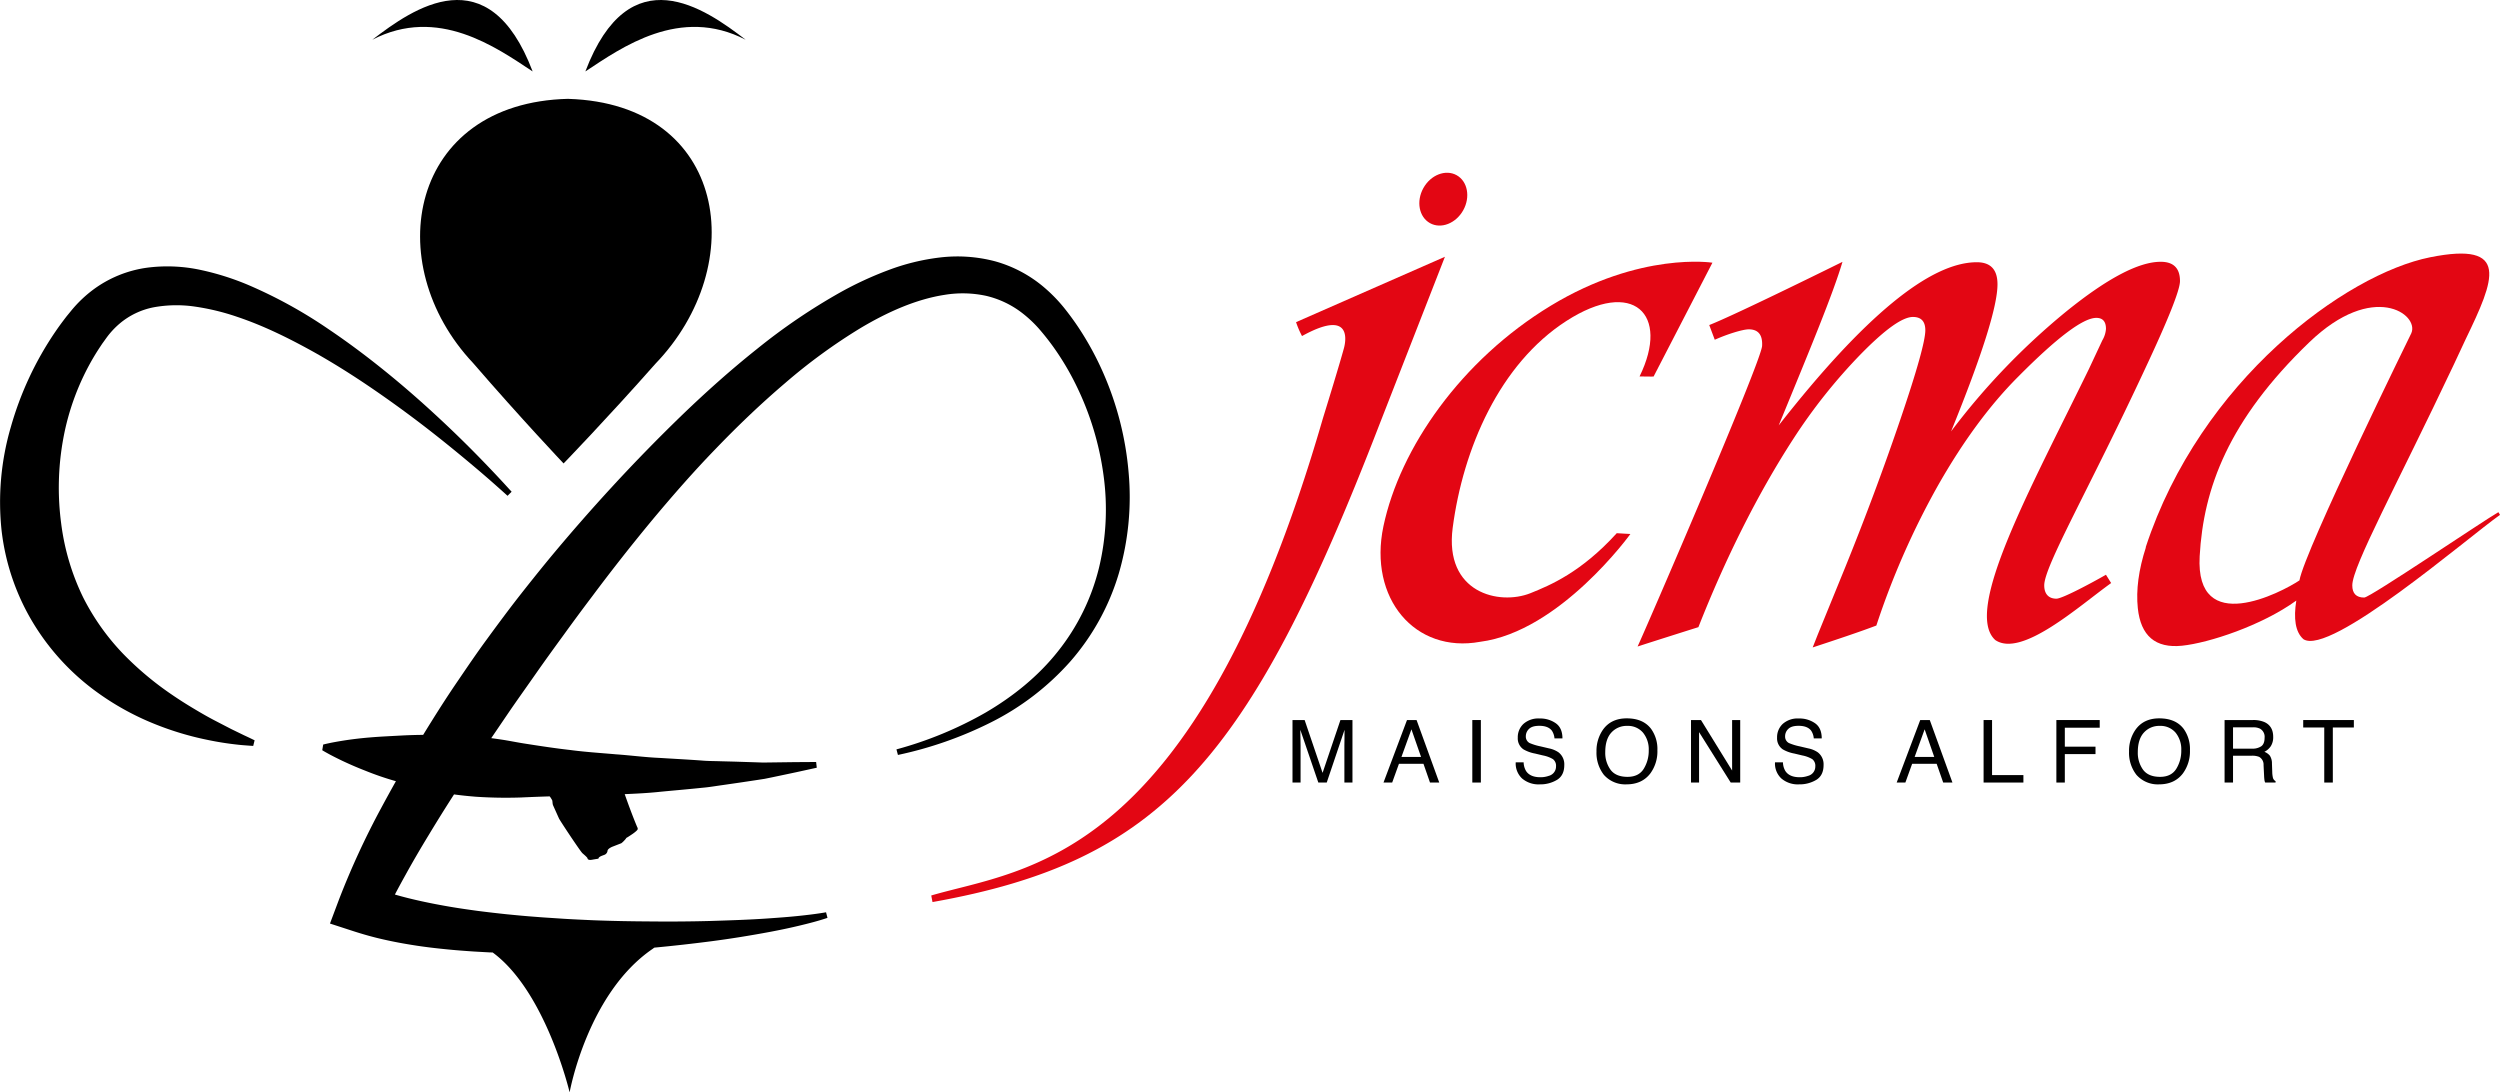<?xml version="1.0" encoding="UTF-8"?>
<svg data-bbox="0.032 -0.002 1026.515 448.545" viewBox="0 0 1026.546 448.545" height="448.545" width="1026.546" xmlns="http://www.w3.org/2000/svg" data-type="color">
    <g>
        <g>
            <path d="M530.724 295.661h4.982l7.37 21.692 7.331-21.692h4.937v25.666h-3.315v-15.153c0-.516.016-1.389.036-2.605.024-1.2.027-2.5.027-3.891l-7.313 21.65h-3.451l-7.393-21.65v.792c0 .627.016 1.591.057 2.87s.045 2.23.045 2.834v15.153h-3.315v-25.666z" fill="#000000" data-color="1"/>
            <path d="M577.741 295.661h3.93l9.311 25.666h-3.8l-2.679-7.692h-10.072l-2.776 7.692h-3.566zm5.77 15.152l-3.953-11.342-4.1 11.342z" fill="#000000" data-color="1"/>
            <path d="M604.558 295.661h3.509v25.666h-3.509z" fill="#000000" data-color="1"/>
            <path d="M625.635 313.04a7.29 7.29 0 00.992 3.55q1.661 2.55 5.869 2.556a10 10 0 003.44-.561 3.946 3.946 0 002.995-3.882 3.4 3.4 0 00-1.274-2.993 12.591 12.591 0 00-4.024-1.5l-3.367-.8a14.756 14.756 0 01-4.669-1.69 5.409 5.409 0 01-2.369-4.805 7.472 7.472 0 012.33-5.667 9.162 9.162 0 016.6-2.225 11.141 11.141 0 016.668 1.953c1.83 1.289 2.745 3.376 2.745 6.228H638.3a6.686 6.686 0 00-1.065-3.167q-1.529-2.009-5.172-2.005c-1.963 0-3.385.425-4.237 1.292a4.112 4.112 0 00-1.293 3 2.992 2.992 0 001.517 2.764 22.721 22.721 0 004.524 1.39l3.481.823a10.66 10.66 0 013.9 1.619 6.171 6.171 0 012.367 5.221c0 2.848-1 4.876-3.024 6.106a13.24 13.24 0 01-7.021 1.827 10.375 10.375 0 01-7.309-2.439 8.432 8.432 0 01-2.587-6.595h3.262z" fill="#000000" data-color="1"/>
            <path d="M678.004 299.334a14.131 14.131 0 012.552 8.722 15.266 15.266 0 01-2.911 9.545q-3.43 4.469-9.766 4.471a11.69 11.69 0 01-9.308-3.921 14.713 14.713 0 01-3.02-9.528 15.137 15.137 0 012.583-8.894q3.318-4.752 9.82-4.759 6.783 0 10.05 4.364zm-3.057 16.349a14.035 14.035 0 002.055-7.577 10.811 10.811 0 00-2.37-7.286 8.082 8.082 0 00-6.472-2.755 8.416 8.416 0 00-6.495 2.728c-1.673 1.823-2.519 4.51-2.519 8.068a11.806 11.806 0 002.162 7.2c1.435 1.944 3.77 2.929 6.987 2.929q4.604-.004 6.652-3.307z" fill="#000000" data-color="1"/>
            <path d="M694.36 295.661h4.09l12.787 20.74v-20.74h3.325v25.666h-3.9L697.67 300.62v20.707h-3.312v-25.666z" fill="#000000" data-color="1"/>
            <path d="M732.114 313.04a7.258 7.258 0 00.991 3.55c1.113 1.7 3.063 2.556 5.871 2.556a9.976 9.976 0 003.436-.561 3.931 3.931 0 002.987-3.882 3.413 3.413 0 00-1.263-2.993 12.689 12.689 0 00-4.031-1.5l-3.363-.8a14.61 14.61 0 01-4.669-1.69 5.415 5.415 0 01-2.372-4.805 7.484 7.484 0 012.326-5.667 9.2 9.2 0 016.6-2.225 11.167 11.167 0 016.668 1.953c1.83 1.289 2.743 3.376 2.743 6.228h-3.267a6.585 6.585 0 00-1.076-3.167c-1.012-1.339-2.739-2.005-5.169-2.005-1.963 0-3.378.425-4.232 1.292a4.091 4.091 0 00-1.294 3 2.98 2.98 0 001.526 2.764 22.255 22.255 0 004.515 1.39l3.482.823a10.61 10.61 0 013.9 1.619 6.181 6.181 0 012.369 5.22c0 2.848-1.006 4.876-3.02 6.106a13.322 13.322 0 01-7.029 1.827 10.377 10.377 0 01-7.306-2.439 8.376 8.376 0 01-2.587-6.595h3.267z" fill="#000000" data-color="1"/>
            <path d="M788.482 295.661h3.919l9.308 25.666h-3.8l-2.679-7.692h-10.07l-2.778 7.692h-3.571zm5.759 15.152l-3.948-11.342-4.108 11.342z" fill="#000000" data-color="1"/>
            <path d="M814.499 295.661h3.478v22.607h12.872v3.059h-16.35z" fill="#000000" data-color="1"/>
            <path d="M844.385 295.661h17.8v3.149h-14.331v7.785h12.6v3.051h-12.6v11.682h-3.467v-25.667z" fill="#000000" data-color="1"/>
            <path d="M896.686 299.334a14.169 14.169 0 012.547 8.722 15.266 15.266 0 01-2.911 9.545q-3.421 4.469-9.765 4.471a11.661 11.661 0 01-9.305-3.921 14.714 14.714 0 01-3.027-9.527 15.1 15.1 0 012.586-8.894q3.315-4.752 9.817-4.759 6.782-.001 10.058 4.363zm-3.061 16.349a13.992 13.992 0 002.047-7.577 10.858 10.858 0 00-2.355-7.286 8.112 8.112 0 00-6.483-2.755 8.4 8.4 0 00-6.489 2.728q-2.521 2.734-2.525 8.068a11.854 11.854 0 002.159 7.2c1.443 1.944 3.77 2.929 7 2.929 3.055-.003 5.28-1.106 6.646-3.307z" fill="#000000" data-color="1"/>
            <path d="M913.45 295.661h11.655a11.482 11.482 0 014.75.854c2.38 1.1 3.56 3.122 3.56 6.068a6.851 6.851 0 01-.959 3.777 6.96 6.96 0 01-2.659 2.355 5.2 5.2 0 012.263 1.6 5.863 5.863 0 01.847 3.232l.12 3.443a10.994 10.994 0 00.238 2.174 2.167 2.167 0 001.124 1.579v.582h-4.26a3.449 3.449 0 01-.283-.865 18.959 18.959 0 01-.172-2.022l-.213-4.274a3.623 3.623 0 00-1.814-3.378 7.418 7.418 0 00-3.036-.471h-7.689v11.01h-3.47v-25.664zm11.287 11.752a6.465 6.465 0 003.765-.971c.925-.649 1.383-1.829 1.383-3.529a3.811 3.811 0 00-1.938-3.737 6.087 6.087 0 00-2.767-.525h-8.258v8.762z" fill="#000000" data-color="1"/>
            <path d="M966.537 295.661v3.06h-8.638v22.606h-3.518v-22.606h-8.641v-3.06z" fill="#000000" data-color="1"/>
        </g>
        <path fill="#e30613" d="M864.744 236.001l2.129 3.408c-13.332 9.563-36.733 30.756-47.563 23.412-13.319-11.982 14.676-62.526 38.457-111.349l5.476-11.7a10.712 10.712 0 001.508-4.724c0-3.021-1.321-4.522-3.967-4.522q-8.119 0-32.085 24.153-17.365 17.374-32.747 44.353a323.949 323.949 0 00-25.487 57.827c-7.243 2.742-16.081 5.673-26.141 8.992l2.086-5.29 11.324-27.742q12.456-30.766 22.649-60.777t10.19-36.423q0-5.466-5.09-5.47-6.436 0-21.335 15.192a226.162 226.162 0 00-27.745 34.828c-14.847 22.9-28.07 49.543-39.007 77.355-1.643.5-21.361 6.749-24.973 7.951 3.02-6.412 50.749-116.771 51.129-123.443q.373-6.79-5.471-6.8c-2.519 0-8.934 2.017-13.968 4.28l-2.266-6.04c10.942-4.278 54.71-25.952 54.71-25.952-3.873 13.1-13.1 35.33-26.188 67.162q52.47-67 81.346-67 8.5 0 8.491 9.061 0 13.587-19.055 60.394a284.564 284.564 0 0147.087-49.074q25.386-20.568 38.976-20.568 7.928 0 7.927 7.925 0 5.473-14.347 36.047c-23.023 49.445-41.394 80.979-41.394 88.906 0 3.4 1.718 5.459 5 5.459 2.383.006 14.425-6.436 20.344-9.831z" data-color="2"/>
        <path fill="#e30613" d="M636.781 125.525c-36.844 22.332-61.947 58.479-68.726 90.59-6.228 29.575 12.96 52.3 39.7 47.421 32.819-4.207 61.715-44.266 61.715-44.266s-3.412-.2-5.6-.331c-14.621 16.093-27.371 21.385-35.489 24.652-12.753 5.067-35.408-.073-31.877-26.886 4.277-32.52 19.273-67.256 46.689-84.916s42.633-2.884 30.043 22.787c4.141.078 5.755.045 5.755.045l24.164-46.752s-29.529-4.672-66.374 17.656z" data-color="2"/>
        <path fill="#e30613" d="M600.833 86.329c-3.026 5.435-9.142 7.809-13.657 5.292s-5.736-8.958-2.712-14.393 9.142-7.8 13.657-5.289 5.734 8.958 2.712 14.39z" data-color="2"/>
        <path fill="#e30613" d="M382.395 367.701c38.612-11.294 107.789-12.775 160.8-195.867 6.935-22.426 8.561-28.545 8.561-28.545s5.712-17.941-17.124-5.3a36.973 36.973 0 01-2.447-5.709l61.13-26.848-26.944 69.009c-53.42 138.237-89.678 179.242-183.466 195.961-.193-.967-.51-2.701-.51-2.701z" data-color="2"/>
        <path fill="#e30613" d="M1025.885 210.308c-5.913 3.343-52.694 35.061-55.086 35.061q-4.911 0-4.906-5.015c0-7.806 18.609-41.842 41.634-90.542q2.761-5.8 4.991-10.682c11.734-24.325 18.441-40.11-14.64-33.494-34.617 6.923-94.334 50.482-116.833 119.141l.1-.04q-4.485 13.845-3.321 24.99 1.8 17.089 18.149 15.417c10.959-1.122 32.762-8.274 46.928-18.54-1.158 7.372-.428 12.891 2.911 15.846 10.826 7.237 67.4-41.62 80.735-51.035zm-81.692 28.02c-7.447 4.964-42.82 23.435-40.968-9.934 1.553-27.932 11.8-55.865 45-87.833 26.254-25.274 45.312-11.484 41.9-3.725.005.002-43.759 89.077-45.932 101.492z" data-color="2"/>
        <path d="M194.297 149.112c19.6 22.694 37.093 41.153 37.093 41.153l.048.015s17.742-18.332 37.646-40.866c39.121-40.624 29.588-106.738-35.658-108.815l-.09-.016c-65.263 1.561-77.6 67.599-39.039 108.529z" fill="#000000" data-color="1"/>
        <path d="M463.419 193.903a128.668 128.668 0 00-10.293-40.517 123.6 123.6 0 00-10.065-18.588 113.466 113.466 0 00-6.279-8.584 63.04 63.04 0 00-7.912-8.1 52.93 52.93 0 00-20.287-10.823 60.669 60.669 0 00-22.741-1.55A90.052 90.052 0 00364.561 111a144.153 144.153 0 00-19.317 8.937 247.1 247.1 0 00-34.407 23.353c-10.761 8.567-20.957 17.7-30.79 27.16q-14.7 14.223-28.515 29.223t-26.787 30.7q-6.442 7.879-12.7 15.9c-4.142 5.378-8.186 10.823-12.181 16.3-4.023 5.468-7.831 11.087-11.653 16.7-3.834 5.592-7.514 11.3-11.107 17.067-1.13 1.79-2.233 3.605-3.345 5.41-2.962.03-5.833.109-8.575.25-4.792.268-9.187.456-13.115.793-3.925.317-7.387.753-10.252 1.181-2.872.45-5.145.859-6.707 1.2-1.555.325-2.4.554-2.4.554l-.386 2.33s.732.467 2.125 1.227c1.383.783 3.437 1.833 6.071 3.1a145.755 145.755 0 009.6 4.126 120.085 120.085 0 0012.449 4.262q-3.039 5.405-5.975 10.872a326.583 326.583 0 00-17.365 37.631l-3.735 9.95 9.446 3.072c4.2 1.362 8.389 2.544 12.561 3.472 4.169.95 8.326 1.719 12.467 2.364 4.139.661 8.274 1.154 12.4 1.571 4.121.435 8.232.742 12.337 1.016l6.154.343 1.45.048c21.822 16.023 31.591 57.431 31.591 57.431s7.218-40.463 33.961-58.831c.28-.192.542-.4.82-.594q11.751-1.107 23.442-2.625 6.016-.788 12.021-1.751c4-.651 7.993-1.333 11.973-2.082s7.951-1.573 11.9-2.519 7.891-1.938 11.762-3.249l-.587-2.288c-3.913.681-7.882 1.142-11.849 1.549s-7.951.688-11.937.97c-7.972.558-15.969.8-23.954 1.052q-11.971.316-23.953.19c-7.973-.043-15.941-.181-23.89-.492-3.975-.177-7.948-.356-11.909-.594l-5.94-.394q-2.97-.177-5.929-.423c-3.951-.283-7.883-.661-11.81-1.051q-5.886-.617-11.728-1.362c-3.885-.524-7.759-1.082-11.595-1.736s-7.647-1.384-11.4-2.2-7.46-1.725-11.072-2.776l-.079-.021q2.009-3.838 4.136-7.653c3.125-5.691 6.435-11.342 9.845-16.939q5.019-8.321 10.3-16.52h.013c2.885.4 5.842.7 8.859.944a184.975 184.975 0 0018.661.311c3.9-.181 7.819-.335 11.747-.45a5.86 5.86 0 01.465.635c.316.518.524.843.582.991a6.5 6.5 0 01.124.913 5 5 0 00.174 1.018l1.275 2.837c.394.872.787 1.763 1.2 2.671s8.552 13.178 9.588 14.232c.323.307 2.378 1.975 2.124 2.249.223.5.853.663 1.892.465 1.021-.175 1.9-.331 2.595-.423-.012-.418.458-.82 1.407-1.2l1.194-.447a2.028 2.028 0 001.124-1.528c.025-.567.655-1.14 1.887-1.7l3.8-1.48a9 9 0 001.187-1.1 6.234 6.234 0 00.892-1.107 8.978 8.978 0 00.994-.593c.5-.326 1.048-.678 1.609-1.071a13.026 13.026 0 001.444-1.139c.38-.364.569-.59.539-.658a.9.9 0 00-.048-.747l-.251-.546c-1.522-3.648-3.373-8.56-4.988-13.19 4.946-.216 9.811-.452 14.556-.97 6.023-.579 11.834-1.071 17.332-1.652 2.74-.224 5.447-.709 8.036-1.062q3.883-.559 7.493-1.085c2.394-.358 4.687-.7 6.864-1.031 1.089-.166 2.144-.331 3.174-.491l2.953-.6c3.809-.8 7.131-1.5 9.869-2.083 5.464-1.193 8.584-1.878 8.584-1.878l-.263-2.352s-3.2.024-8.8.058c-2.794.036-6.188.085-10.082.135q-1.464.022-3.011.037l-3.167-.111c-2.156-.067-4.433-.139-6.8-.218s-4.825-.129-7.369-.2c-2.546-.093-5.139-.064-7.864-.307-5.431-.4-11.149-.691-17.049-1.062-5.889-.241-11.988-1.061-18.172-1.491-6.182-.542-12.455-.938-18.712-1.769-6.263-.708-12.5-1.667-18.625-2.631-3.062-.467-6.092-1.11-9.09-1.568a186.657 186.657 0 00-4.663-.663l6.785-9.982c3.711-5.456 7.566-10.811 11.342-16.222s7.655-10.757 11.545-16.09q5.794-8.027 11.77-15.92 11.843-15.861 24.467-31.112c8.442-10.121 17.112-20.047 26.251-29.476 9.1-9.465 18.574-18.528 28.484-26.968a230.724 230.724 0 0131.228-22.758c10.9-6.462 22.536-11.673 34.248-13.492a45.633 45.633 0 0117.115.407 38.636 38.636 0 0115.152 7.337 50.139 50.139 0 016.36 5.984 103.476 103.476 0 015.877 7.382 110.459 110.459 0 019.7 16.3 120.091 120.091 0 0111.075 36.529 102.629 102.629 0 01-1.842 38.132 88.947 88.947 0 01-16.87 34.323c-8.027 10.152-18.338 18.488-29.68 25.117a155.291 155.291 0 01-36.619 15.122l.608 2.284a158.319 158.319 0 0038.214-13.385 108.526 108.526 0 0032.513-24.927 96.658 96.658 0 0020-36.3 112.033 112.033 0 003.985-41.479z" fill="#000000" data-color="1"/>
        <path d="M38.645 146.332a92.12 92.12 0 012.432-3.85c.421-.618.757-1.176 1.284-1.887l1.354-1.884a33.569 33.569 0 015.407-5.836 30.732 30.732 0 0114.012-6.7 52.133 52.133 0 0116.88-.283 95.347 95.347 0 0117.283 4.174c11.337 3.8 21.985 9.155 31.851 14.654 9.86 5.546 18.9 11.448 27.083 17.151s15.536 11.209 21.935 16.241 11.879 9.57 16.366 13.343 7.942 6.825 10.285 8.912 3.595 3.222 3.595 3.222l1.666-1.682s-1.139-1.239-3.268-3.566c-2.146-2.321-5.314-5.709-9.432-9.943s-9.2-9.3-15.207-14.939-12.919-11.888-20.773-18.375-16.615-13.259-26.393-19.851a192.6 192.6 0 00-32.82-18.117 108.667 108.667 0 00-19.575-6.225 64.689 64.689 0 00-22.218-.97 48.013 48.013 0 00-22.191 9.072 51.263 51.263 0 00-8.768 8.349l-1.721 2.1c-.5.6-1.119 1.438-1.682 2.174a109.922 109.922 0 00-3.229 4.483 134.576 134.576 0 00-18.372 39.314 109.85 109.85 0 00-3.758 42.6A94.139 94.139 0 0014 256.431a97.288 97.288 0 0024.235 26.616 110.249 110.249 0 0025.708 14.411 123.338 123.338 0 0021.214 6.342 127.045 127.045 0 0013.884 2.124c3.219.271 4.934.364 4.934.364l.573-2.3s-1.532-.766-4.4-2.1l-5.215-2.534c-2.005-1.04-4.319-2.234-6.9-3.578-2.56-1.335-5.341-2.917-8.288-4.693a166.79 166.79 0 01-9.305-5.935 128.719 128.719 0 01-19.646-16.44 95.488 95.488 0 01-16.709-23.523 96.978 96.978 0 01-8.962-30.2 111.781 111.781 0 01.789-34.5 101.853 101.853 0 0112.733-34.153z" fill="#000000" data-color="1"/>
        <path d="M218.714 29.339c-18.12-47.716-49.109-25.876-65.835-13.014 26.937-13.981 50.852 3.129 65.835 13.014z" fill="#000000" data-color="1"/>
        <path d="M240.359 29.339c18.122-47.715 49.1-25.871 65.836-13.013-26.938-13.982-50.853 3.128-65.836 13.013z" fill="#000000" data-color="1"/>
    </g>
</svg>
